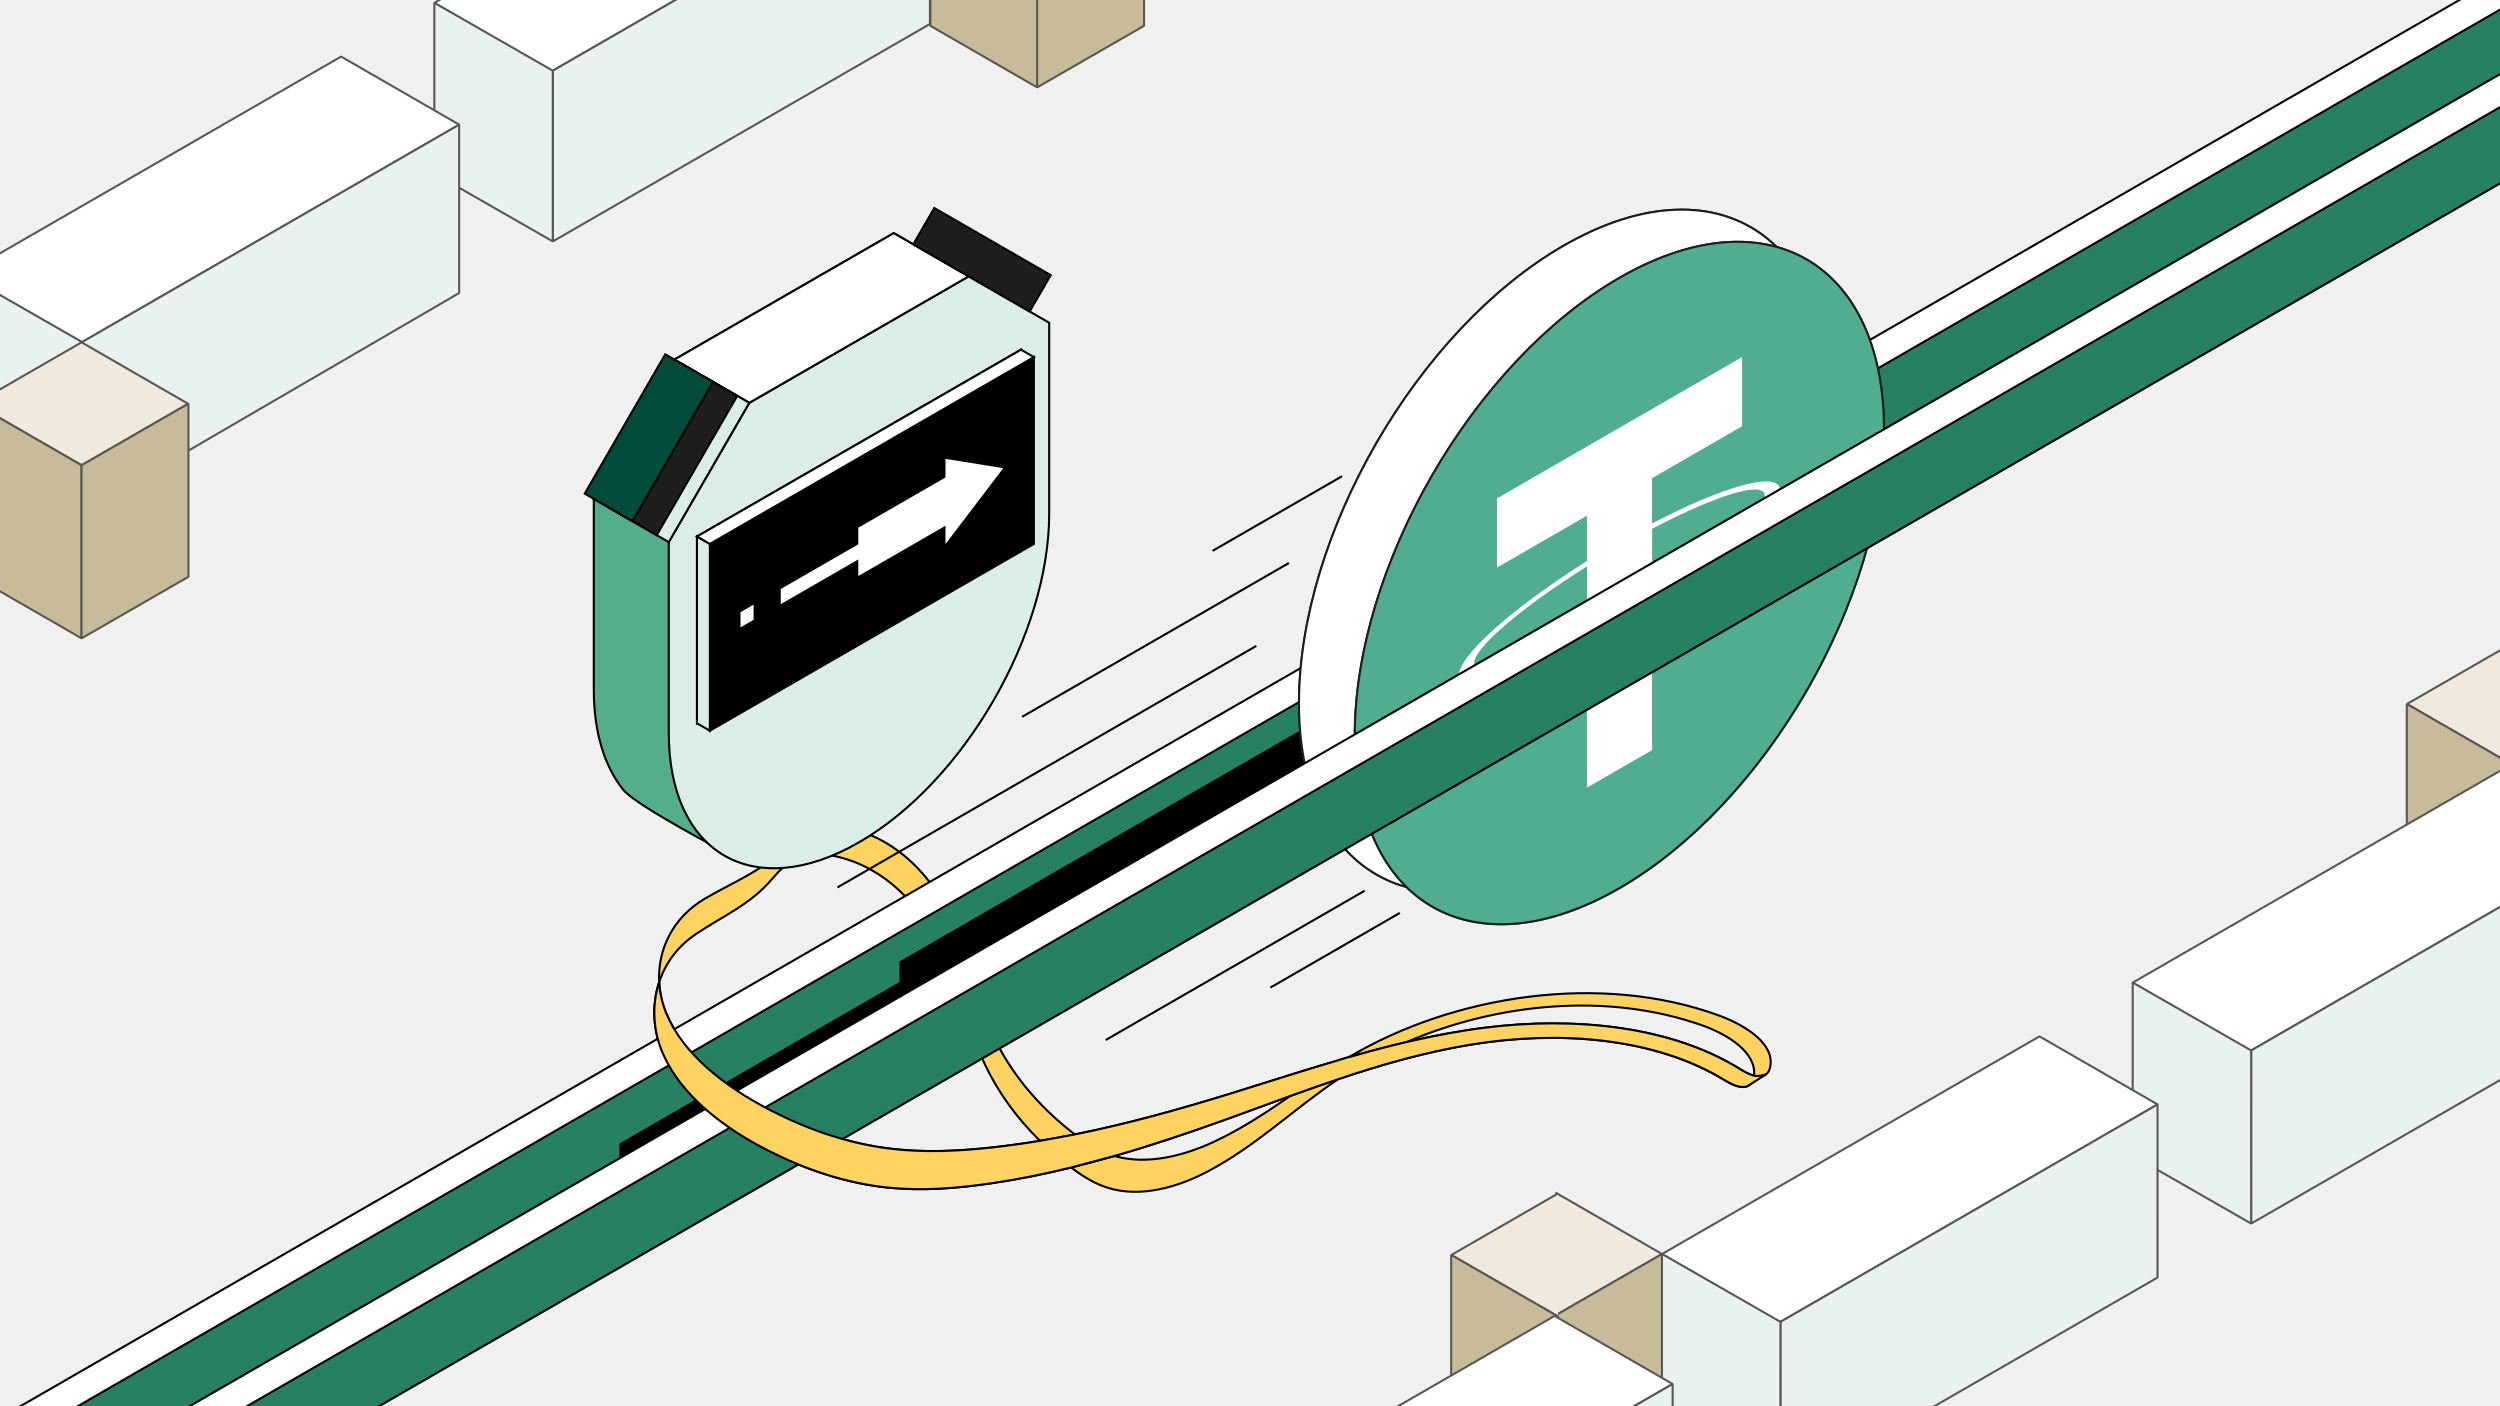 <svg width="1200" height="675" viewBox="0 0 1200 675" fill="none" xmlns="http://www.w3.org/2000/svg">
<rect x="0" y="0" width="1200" height="675" fill="#333333" stroke="none"/>
<g clip-path="url(#clip0_4035_26197)">
<path d="M1200 0H0V675H1200V0Z" fill="#F1F1F1"/>
<g clip-path="url(#clip1_4035_26197)">
<path d="M1255.86 -7.008H-56.553V682.009H1255.86V-7.008Z" fill="#F0F0F0"/>
<path d="M1255.86 -7.008H-56.553V682.009H1255.86V-7.008Z" fill="#F0F0F0"/>
<mask id="mask0_4035_26197" style="mask-type:luminance" maskUnits="userSpaceOnUse" x="-68" y="-11" width="1331" height="710">
<path d="M1262.6 -10.223H-67.027V698.888H1262.6V-10.223Z" fill="white"/>
</mask>
<g mask="url(#mask0_4035_26197)">
<path d="M497.829 -41.139V41.949L446.592 12.409V-70.679L497.829 -41.139Z" fill="#C8BB9A" stroke="#575756" stroke-linejoin="bevel"/>
<path d="M497.828 -41.139V41.949L549.14 12.385V-70.703L497.828 -41.139Z" fill="#C8BB9A" stroke="#575756" stroke-linejoin="bevel"/>
<path d="M1206.49 308.438L1155.31 337.937L1206.49 367.443" fill="#EFE9DE"/>
<path d="M1206.49 308.438L1155.31 337.937L1206.49 367.443" stroke="#575756" stroke-linejoin="bevel"/>
<path d="M1206.49 367.443V450.531L1155.25 420.983V337.896L1206.49 367.443Z" fill="#C8BB9A" stroke="#575756" stroke-linejoin="bevel"/>
<path d="M1261.55 399.867L1080.29 504.376L1023.62 471.704L1204.89 367.195L1261.55 399.867Z" fill="white" stroke="#575756" stroke-linejoin="bevel"/>
<path d="M1080.56 504.228L1080.55 587.315L1261.55 482.955V399.867L1080.56 504.228Z" fill="#E9F2EF" stroke="#575756" stroke-linejoin="bevel"/>
<path d="M1080.56 504.228L1080.55 587.315L1023.69 554.726L1023.7 471.639L1080.56 504.228Z" fill="#E9F2EF" stroke="#575756" stroke-linejoin="bevel"/>
<path d="M746.596 572.422L797.759 601.928L746.596 631.426" fill="#EFE9DE"/>
<path d="M746.596 572.422L797.759 601.928L746.596 631.426" stroke="#575756" stroke-linejoin="bevel"/>
<path d="M746.588 631.427V714.514L797.825 684.975L797.834 601.879L746.588 631.427Z" fill="#C8BB9A" stroke="#575756" stroke-linejoin="bevel"/>
<path d="M746.588 631.427V714.515" stroke="#575756" stroke-linejoin="bevel"/>
<path d="M1035.62 530.132L854.354 634.641L797.686 601.97L978.948 497.461L1035.62 530.132Z" fill="white" stroke="#575756" stroke-linejoin="bevel"/>
<path d="M854.618 634.492L854.609 717.58L1035.61 613.22L1035.62 530.132L854.618 634.492Z" fill="#E9F2EF" stroke="#575756" stroke-linejoin="bevel"/>
<path d="M854.616 634.492L854.608 717.58L797.75 684.991V601.903L854.616 634.492Z" fill="#E9F2EF" stroke="#575756" stroke-linejoin="bevel"/>
<path d="M446.336 -70.415L265.074 34.094L208.406 1.423L389.668 -103.086L446.336 -70.415Z" fill="white" stroke="#575756" stroke-linejoin="bevel"/>
<path d="M265.338 33.937V115.879L446.336 11.527V-70.415L265.338 33.937Z" fill="#E9F2EF" stroke="#575756" stroke-linejoin="bevel"/>
<path d="M265.338 33.938V115.88L208.48 83.291V1.357L265.338 33.938Z" fill="#E9F2EF" stroke="#575756" stroke-linejoin="bevel"/>
<path d="M220.397 59.834L39.135 164.343L-17.533 131.672L163.729 27.163L220.397 59.834Z" fill="white" stroke="#575756" stroke-linejoin="bevel"/>
<path d="M39.4 164.194L54.405 237.268L220.398 140.639V59.834L39.4 164.194Z" fill="#E9F2EF" stroke="#575756" stroke-linejoin="bevel"/>
<path d="M39.401 164.194V247.29L-17.457 214.702V131.605L39.401 164.194Z" fill="#E9F2EF" stroke="#575756" stroke-linejoin="bevel"/>
<path d="M90.307 193.817L39.144 164.318L-12.027 193.817L39.144 223.315L90.307 193.817Z" fill="#EFE9DE" stroke="#575756" stroke-linejoin="bevel"/>
<path d="M39.144 223.315V306.411L-12.094 276.863V193.775L39.144 223.315Z" fill="#C8BB9A" stroke="#575756" stroke-linejoin="bevel"/>
<path d="M39.145 223.314V306.41L90.456 276.846V193.75L39.145 223.314Z" fill="#C8BB9A" stroke="#575756" stroke-linejoin="bevel"/>
<path d="M747.8 572.892L696.629 602.398L747.8 631.896" fill="#EFE9DE"/>
<path d="M747.8 572.892L696.629 602.398L747.8 631.896" stroke="#575756" stroke-linejoin="bevel"/>
<path d="M747.802 631.896V714.984L696.564 685.445V602.349L747.802 631.896Z" fill="#C8BB9A" stroke="#575756" stroke-linejoin="bevel"/>
<path d="M747.801 631.896V714.984" stroke="#575756" stroke-linejoin="bevel"/>
<path d="M802.868 664.321L621.606 768.83L564.938 736.158L746.2 631.649L802.868 664.321Z" fill="white" stroke="#575756" stroke-linejoin="bevel"/>
<path d="M621.87 768.681L621.861 851.769L802.868 747.416V664.32L621.87 768.681Z" fill="#E9F2EF" stroke="#575756" stroke-linejoin="bevel"/>
</g>
<mask id="mask1_4035_26197" style="mask-type:luminance" maskUnits="userSpaceOnUse" x="-77" y="-16" width="1366" height="747">
<path d="M1288.97 -15.44H-76.057V730.562H1288.97V-15.44Z" fill="white"/>
</mask>
<g mask="url(#mask1_4035_26197)">
<path d="M825.383 487.554C838.457 492.375 852.273 501.524 849.607 512.502C849.31 513.722 848.765 514.967 847.56 515.791C845.967 516.871 843.962 516.887 841.932 516.36C843.236 505.315 829.609 496.579 816.849 492.095C771.637 476.172 718.889 481.422 675.121 500.205C665.82 502.381 656.617 504.837 647.48 507.458C647.629 507.359 647.786 507.269 647.934 507.178C697.744 477.705 768.352 466.545 825.375 487.562L825.383 487.554Z" fill="#FFD361"/>
<path d="M619.32 526.061C626.938 523.309 634.572 520.597 642.256 518.025C621.053 532.301 603.11 549.864 580.05 562.104C565.78 569.686 547.771 575.118 531.801 570.148C525.206 568.104 519.569 564.444 514.361 560.571C514.287 560.521 514.221 560.464 514.146 560.406C521.112 558.708 528.037 556.862 534.904 554.884C550.536 559.384 568.314 554.76 582.634 548.092C595.938 541.903 607.691 534.073 619.312 526.07L619.32 526.061Z" fill="#FFD361"/>
<path d="M534.911 554.875C528.044 556.853 521.119 558.699 514.154 560.397C508.83 556.424 503.829 552.139 499.215 547.606C504.827 546.682 510.406 545.652 515.953 544.531C516.027 544.589 516.093 544.638 516.167 544.696C521.276 548.578 526.847 552.254 533.434 554.422C533.929 554.578 534.416 554.735 534.911 554.875Z" fill="#FFD361"/>
<path d="M515.955 544.54C510.4 545.661 504.829 546.691 499.217 547.614C488.207 536.817 479.318 524.586 473.061 511.522C465.749 496.267 462.035 480.054 455.911 464.461C447.245 442.364 429.244 416.113 398.797 410.549C385.212 408.069 378.081 413.146 370.727 421.775C360.204 434.138 348.236 438.943 334.239 448.216C325.284 454.15 319.391 462.367 316.403 471.417C315.611 456.037 322.775 440.476 338.382 431.344C352.949 422.822 365.263 418.544 376.43 406.948C384.238 398.854 391.658 394.173 405.325 396.958C435.921 403.198 453.08 428.979 460.937 450.507C466.483 465.697 469.578 481.414 476.346 496.308C484.583 514.424 498.243 531.073 515.946 544.557L515.955 544.54Z" fill="#FFD361"/>
<path d="M642.256 518.041C634.572 520.613 626.938 523.324 619.32 526.077C608.516 529.992 597.745 533.998 586.95 537.871C569.865 544.004 552.533 549.847 534.904 554.891C528.037 556.869 521.112 558.715 514.146 560.413C501.535 563.496 488.75 566.084 475.776 567.996C459.5 570.403 442.82 571.746 426.379 570.073C406.043 568.004 386.663 561.345 369.199 552.534C347.146 541.391 327.164 525.953 318.325 506.082C313.439 495.095 312.696 482.617 316.394 471.416C319.381 462.366 325.274 454.149 334.229 448.215C348.227 438.942 360.195 434.137 370.718 421.774C378.072 413.145 385.203 408.068 398.788 410.549C429.235 416.112 447.235 442.363 455.902 464.46C462.026 480.054 465.74 496.266 473.052 511.522C479.308 524.585 488.197 536.816 499.207 547.613V547.63C503.821 552.163 508.823 556.449 514.146 560.422C514.22 560.479 514.286 560.537 514.361 560.586C519.569 564.46 525.206 568.12 531.8 570.164C547.771 575.134 565.78 569.702 580.05 562.119C603.11 549.88 621.053 532.316 642.256 518.041ZM642.256 518.041C662.972 511.068 684.051 505.019 706.022 501.417C747.71 494.593 794.128 497.741 828.181 518.7C831.672 520.852 836.757 523.176 839.918 520.736C841.073 519.846 841.568 518.536 841.799 517.266C841.857 516.961 841.898 516.665 841.931 516.368C843.235 505.324 829.609 496.587 816.849 492.103C771.637 476.18 718.889 481.43 675.121 500.214C663.591 505.159 652.68 511.044 642.702 517.736C642.545 517.835 642.405 517.934 642.256 518.041Z" stroke="black" stroke-miterlimit="10"/>
<path d="M647.488 507.451C628.382 512.915 609.531 519.113 590.63 524.94C566.217 532.465 541.382 539.422 515.953 544.532C510.407 545.653 504.828 546.683 499.215 547.606C491.795 548.834 484.318 549.881 476.782 550.721C460.201 552.559 443.249 553.375 426.668 551.29C406.15 548.71 386.803 541.738 369.488 532.746C347.6 521.38 327.998 505.951 319.868 486.566C317.829 481.686 316.674 476.551 316.41 471.4C315.609 456.021 322.782 440.46 338.389 431.328C352.956 422.805 365.27 418.528 376.437 406.931C384.237 398.837 391.665 394.156 405.332 396.942C435.928 403.181 453.087 428.97 460.944 450.49C466.49 465.689 469.585 481.398 476.353 496.291C484.59 514.407 498.25 531.056 515.953 544.54L515.962 544.532C516.036 544.589 516.102 544.639 516.176 544.697C521.285 548.57 526.856 552.254 533.442 554.422C533.929 554.587 534.424 554.744 534.92 554.875C550.552 559.384 568.33 554.752 582.649 548.084C595.946 541.886 607.707 534.056 619.328 526.061C628.555 519.715 637.716 513.261 647.488 507.451ZM647.488 507.451C656.625 504.822 665.827 502.366 675.129 500.198C687.46 497.313 699.98 494.923 712.748 493.308C755.245 487.942 802.125 492.335 835.749 513.492C837.54 514.613 839.752 515.792 841.931 516.36C843.961 516.888 845.959 516.88 847.56 515.792C848.765 514.968 849.31 513.723 849.607 512.503C852.273 501.525 838.456 492.376 825.383 487.555C768.36 466.546 697.752 477.697 647.942 507.171C647.794 507.261 647.637 507.352 647.488 507.451Z" stroke="black" stroke-miterlimit="10"/>
<path d="M-84.856 746.535L1342.33 -76.307V-93.294L-84.856 729.548V746.535Z" fill="white" stroke="black" stroke-miterlimit="10"/>
<path d="M-84.856 782.001L1342.33 -40.841V-77.428L-84.856 745.414V782.001Z" fill="#268061" stroke="black" stroke-miterlimit="10"/>
<path d="M432.281 501.211L636.125 383.688V344.267L432.281 461.79V501.211Z" fill="black" stroke="black" stroke-miterlimit="10"/>
<path d="M297.848 568.837L501.683 451.314V431.657L297.848 549.18V568.837Z" fill="black" stroke="black" stroke-miterlimit="10"/>
<path d="M655.016 427.561L530.711 499.225" stroke="black" stroke-miterlimit="10"/>
<path d="M671.943 438.192L609.795 474.029" stroke="black" stroke-miterlimit="10"/>
<path d="M644.154 228.599L582.006 264.427" stroke="black" stroke-miterlimit="10"/>
<path d="M750.524 117.958C820.67 77.514 877.536 110.301 877.536 191.188C877.536 272.067 820.662 370.435 750.524 410.871C680.378 451.314 623.512 418.544 623.512 337.64C623.512 256.737 680.37 158.401 750.524 117.958Z" fill="#51AD91" stroke="#1E1E1C" stroke-miterlimit="10"/>
<path d="M766.198 235.86V214.076L809.405 189.169V155.97L691.752 223.802V257L734.967 232.085V253.852C699.849 275.957 673.438 299.208 673.438 308.81C673.438 318.42 699.857 311.208 734.967 292.837V362.622L766.214 344.605V274.811C801.267 252.731 827.62 229.53 827.62 219.928C827.62 210.326 801.267 217.505 766.214 235.851M766.214 268.902V268.885C765.331 269.454 760.8 272.38 750.723 278.199C742.659 282.847 736.989 285.856 734.992 286.886V286.919C703.967 303.222 680.808 310.343 680.808 302.892C680.808 295.441 703.967 275.858 734.992 256.391V280.721C737.022 279.707 742.832 276.757 750.855 272.133C760.487 266.578 765.331 263.322 766.223 262.712V238.382C797.19 222.12 820.291 215.032 820.291 222.458C820.291 229.884 797.173 249.451 766.223 268.894" fill="white"/>
<path d="M750.524 117.958C820.67 77.514 877.536 110.301 877.536 191.188C877.536 272.067 820.662 370.435 750.524 410.871C680.378 451.314 623.512 418.544 623.512 337.64C623.512 256.737 680.37 158.401 750.524 117.958Z" fill="white"/>
<path d="M766.198 235.86V214.076L809.405 189.169V155.97L691.752 223.802V257L734.967 232.085V253.852C699.849 275.957 673.438 299.208 673.438 308.81C673.438 318.42 699.857 311.208 734.967 292.837V362.622L766.214 344.605V274.811C801.267 252.731 827.62 229.53 827.62 219.928C827.62 210.326 801.267 217.505 766.214 235.851M766.214 268.902V268.885C765.331 269.454 760.8 272.38 750.723 278.199C742.659 282.847 736.989 285.856 734.992 286.886V286.919C703.967 303.222 680.808 310.343 680.808 302.892C680.808 295.441 703.967 275.858 734.992 256.391V280.721C737.022 279.707 742.832 276.757 750.855 272.133C760.487 266.578 765.331 263.322 766.223 262.712V238.382C797.19 222.12 820.291 215.032 820.291 222.458C820.291 229.884 797.173 249.451 766.223 268.894" fill="white"/>
<path d="M750.524 117.958C820.67 77.514 877.536 110.301 877.536 191.188C877.536 272.067 820.662 370.435 750.524 410.871C680.378 451.314 623.512 418.544 623.512 337.64C623.512 256.737 680.37 158.401 750.524 117.958Z" stroke="#1D1D1B" stroke-miterlimit="10"/>
<path d="M766.198 235.86V214.076L809.405 189.169V155.97L691.752 223.802V257L734.967 232.085V253.852C699.849 275.957 673.438 299.208 673.438 308.81C673.438 318.42 699.857 311.208 734.967 292.837V362.622L766.214 344.605V274.811C801.267 252.731 827.62 229.53 827.62 219.928C827.62 210.326 801.267 217.505 766.214 235.851M766.214 268.902V268.885C765.331 269.454 760.8 272.38 750.723 278.199C742.659 282.847 736.989 285.856 734.992 286.886V286.919C703.967 303.222 680.808 310.343 680.808 302.892C680.808 295.441 703.967 275.858 734.992 256.391V280.721C737.022 279.707 742.832 276.757 750.855 272.133C760.487 266.578 765.331 263.322 766.223 262.712V238.382C797.19 222.12 820.291 215.032 820.291 222.458C820.291 229.884 797.173 249.451 766.223 268.894" stroke="#1D1D1B" stroke-miterlimit="10"/>
<path d="M777.307 133.394C847.453 92.951 904.319 125.737 904.319 206.625C904.319 287.503 847.445 385.872 777.307 426.307C707.161 466.751 650.295 433.981 650.295 353.077C650.295 272.173 707.153 173.838 777.307 133.394Z" fill="#51AD91" stroke="#1E1E1C" stroke-miterlimit="10"/>
<path d="M792.981 251.297V229.513L836.188 204.606V171.407L718.535 239.239V272.438L761.75 247.522V269.289C726.632 291.395 700.221 314.645 700.221 324.247C700.221 333.849 726.64 326.646 761.75 308.274V378.059L792.998 360.042V290.249C828.05 268.169 854.403 244.967 854.403 235.365C854.403 225.763 828.05 232.942 792.998 251.289M792.998 284.339V284.323C792.115 284.892 787.583 287.818 777.506 293.636C769.442 298.285 763.772 301.293 761.775 302.323V302.356C730.75 318.659 707.591 325.78 707.591 318.329C707.591 310.879 730.75 291.296 761.775 271.828V296.158C763.805 295.145 769.616 292.194 777.638 287.57C787.27 282.015 792.115 278.76 793.006 278.15V253.819C823.973 237.558 847.074 230.47 847.074 237.896C847.074 245.322 823.956 264.888 793.006 284.331" fill="white"/>
<path d="M777.307 133.394C847.453 92.951 904.319 125.737 904.319 206.625C904.319 287.503 847.445 385.872 777.307 426.307C707.161 466.751 650.295 433.981 650.295 353.077C650.295 272.173 707.153 173.838 777.307 133.394Z" fill="#51AD91" stroke="#1E1E1C" stroke-miterlimit="10"/>
<path d="M792.981 251.297V229.513L836.188 204.606V171.407L718.535 239.239V272.438L761.75 247.522V269.289C726.632 291.395 700.221 314.645 700.221 324.247C700.221 333.849 726.64 326.646 761.75 308.274V378.059L792.998 360.042V290.249C828.05 268.169 854.403 244.967 854.403 235.365C854.403 225.763 828.05 232.942 792.998 251.289M792.998 284.339V284.323C792.115 284.892 787.583 287.818 777.506 293.636C769.442 298.285 763.772 301.293 761.775 302.323V302.356C730.75 318.659 707.591 325.78 707.591 318.329C707.591 310.879 730.75 291.296 761.775 271.828V296.158C763.805 295.145 769.616 292.194 777.638 287.57C787.27 282.015 792.115 278.76 793.006 278.15V253.819C823.973 237.558 847.074 230.47 847.074 237.896C847.074 245.322 823.956 264.888 793.006 284.331" fill="white"/>
<path d="M-84.856 793.358L1342.33 -29.492V-46.471L-84.856 776.371V793.358Z" fill="white" stroke="black" stroke-miterlimit="10"/>
<path d="M-84.856 828.823L1342.33 5.981V-30.605L-84.856 792.237V828.823Z" fill="#268061" stroke="black" stroke-miterlimit="10"/>
<path d="M618.659 270.245L490.582 344.085" stroke="black" stroke-miterlimit="10"/>
<path d="M603.052 310.013L401.99 425.937" stroke="black" stroke-miterlimit="10"/>
<path d="M376.331 383.581C356.449 395.046 349.012 409.486 349.012 409.486C349.012 409.486 305.459 386.894 299.186 379.114C290.223 367.995 285.023 351.66 285.023 330.939V239.469L323.674 172.618L428.98 111.899L467.631 134.186V249.739C467.631 307.886 426.752 354.512 376.323 383.581H376.331Z" fill="#55AE8A" stroke="black" stroke-miterlimit="10"/>
<path d="M412.316 404.326C361.887 433.396 321.008 409.832 321.008 351.684V260.215L359.659 193.364L464.964 132.645L503.615 154.931V246.401C503.615 304.548 462.736 375.257 412.307 404.326H412.316Z" fill="#DAEDE6" stroke="black" stroke-miterlimit="10"/>
<path d="M323.682 172.61L359.658 193.355L464.972 132.645L428.987 111.899L323.682 172.61Z" fill="white" stroke="black" stroke-miterlimit="10"/>
<path d="M323.678 172.614L285.027 239.467L321.009 260.212L359.66 193.359L323.678 172.614Z" fill="#DAEDE6" stroke="black" stroke-miterlimit="10"/>
<path d="M490.079 257.512L334.551 347.185V257.512L490.079 167.847V257.512Z" fill="white" stroke="black" stroke-miterlimit="10"/>
<path d="M496.26 261.08L340.732 350.745V261.08L496.26 171.407V261.08Z" fill="black" stroke="black" stroke-miterlimit="10"/>
<path d="M334.551 257.511L340.733 261.08V350.744L334.551 347.184V257.511Z" fill="#DAEDE6" stroke="black" stroke-miterlimit="10"/>
<path d="M330.903 176.784L292.252 243.637L315.217 256.878L353.868 190.025L330.903 176.784Z" fill="#1E1E1C" stroke="black" stroke-miterlimit="10"/>
<path d="M319.317 170.097L280.666 236.949L303.632 250.19L342.282 183.337L319.317 170.097Z" fill="#004B39" stroke="black" stroke-miterlimit="10"/>
<path d="M448.453 99.854L438.367 117.299L494.248 149.517L504.334 132.072L448.453 99.854Z" fill="#1E1E1C" stroke="black" stroke-miterlimit="10"/>
<path d="M419.33 264.286L374.77 289.977V282.724L419.33 257.033V264.286Z" fill="white"/>
<path d="M361.731 297.493L355.441 301.12V293.867L361.731 290.24V297.493Z" fill="white"/>
<path d="M456.553 250.777L411.984 276.476V253.308L456.553 227.617V250.777Z" fill="white"/>
<path d="M453.838 261.138V220.266L481.553 224.725L453.838 261.138Z" fill="white"/>
<path d="M334.551 257.512L340.733 261.08L496.26 171.407L490.079 167.847L334.551 257.512Z" fill="white" stroke="black" stroke-miterlimit="10"/>
<path d="M835.751 513.492C802.126 492.327 755.247 487.942 712.75 493.308C699.982 494.923 687.469 497.313 675.131 500.198C666.588 502.193 658.128 504.434 649.726 506.825L650.296 506.437L642.166 509C624.875 514.078 607.774 519.657 590.632 524.941C566.218 532.466 541.384 539.422 515.955 544.532L499.217 547.606C491.789 548.834 484.319 549.881 476.784 550.722C460.203 552.568 443.25 553.384 426.669 551.29C406.151 548.702 386.805 541.738 369.489 532.746C347.601 521.38 327.999 505.951 319.869 486.566C317.823 481.695 316.667 476.56 316.411 471.4C312.714 482.601 313.456 495.08 318.343 506.066C327.182 525.938 347.164 541.375 369.217 552.518C386.681 561.329 406.06 567.989 426.397 570.057C442.837 571.731 459.518 570.387 475.793 567.98C488.768 566.068 501.552 563.48 514.164 560.398L534.896 554.867C534.896 554.867 534.913 554.867 534.921 554.867C535.111 554.818 535.292 554.76 535.482 554.703L535.631 554.661C553.013 549.658 570.114 543.897 586.967 537.848C597.697 533.99 608.393 530.018 619.139 526.127L620.311 525.707C627.607 523.078 634.92 520.482 642.282 518.017C662.998 511.045 684.077 504.995 706.048 501.393C747.736 494.569 794.153 497.717 828.207 518.677C831.228 520.539 835.437 522.526 838.565 521.454C839.052 521.289 848.007 515.454 848.007 515.454C846.984 516.122 843.402 516.781 841.957 516.344C839.778 515.784 837.566 514.605 835.775 513.476L835.751 513.492Z" fill="#FFD361" stroke="black" stroke-miterlimit="10"/>
</g>
</g>
</g>
<defs>
<clipPath id="clip0_4035_26197">
<rect width="1200" height="675" fill="white"/>
</clipPath>
<clipPath id="clip1_4035_26197">
<rect width="1312" height="689" fill="white" transform="translate(-56 -7)"/>
</clipPath>
</defs>
</svg>
